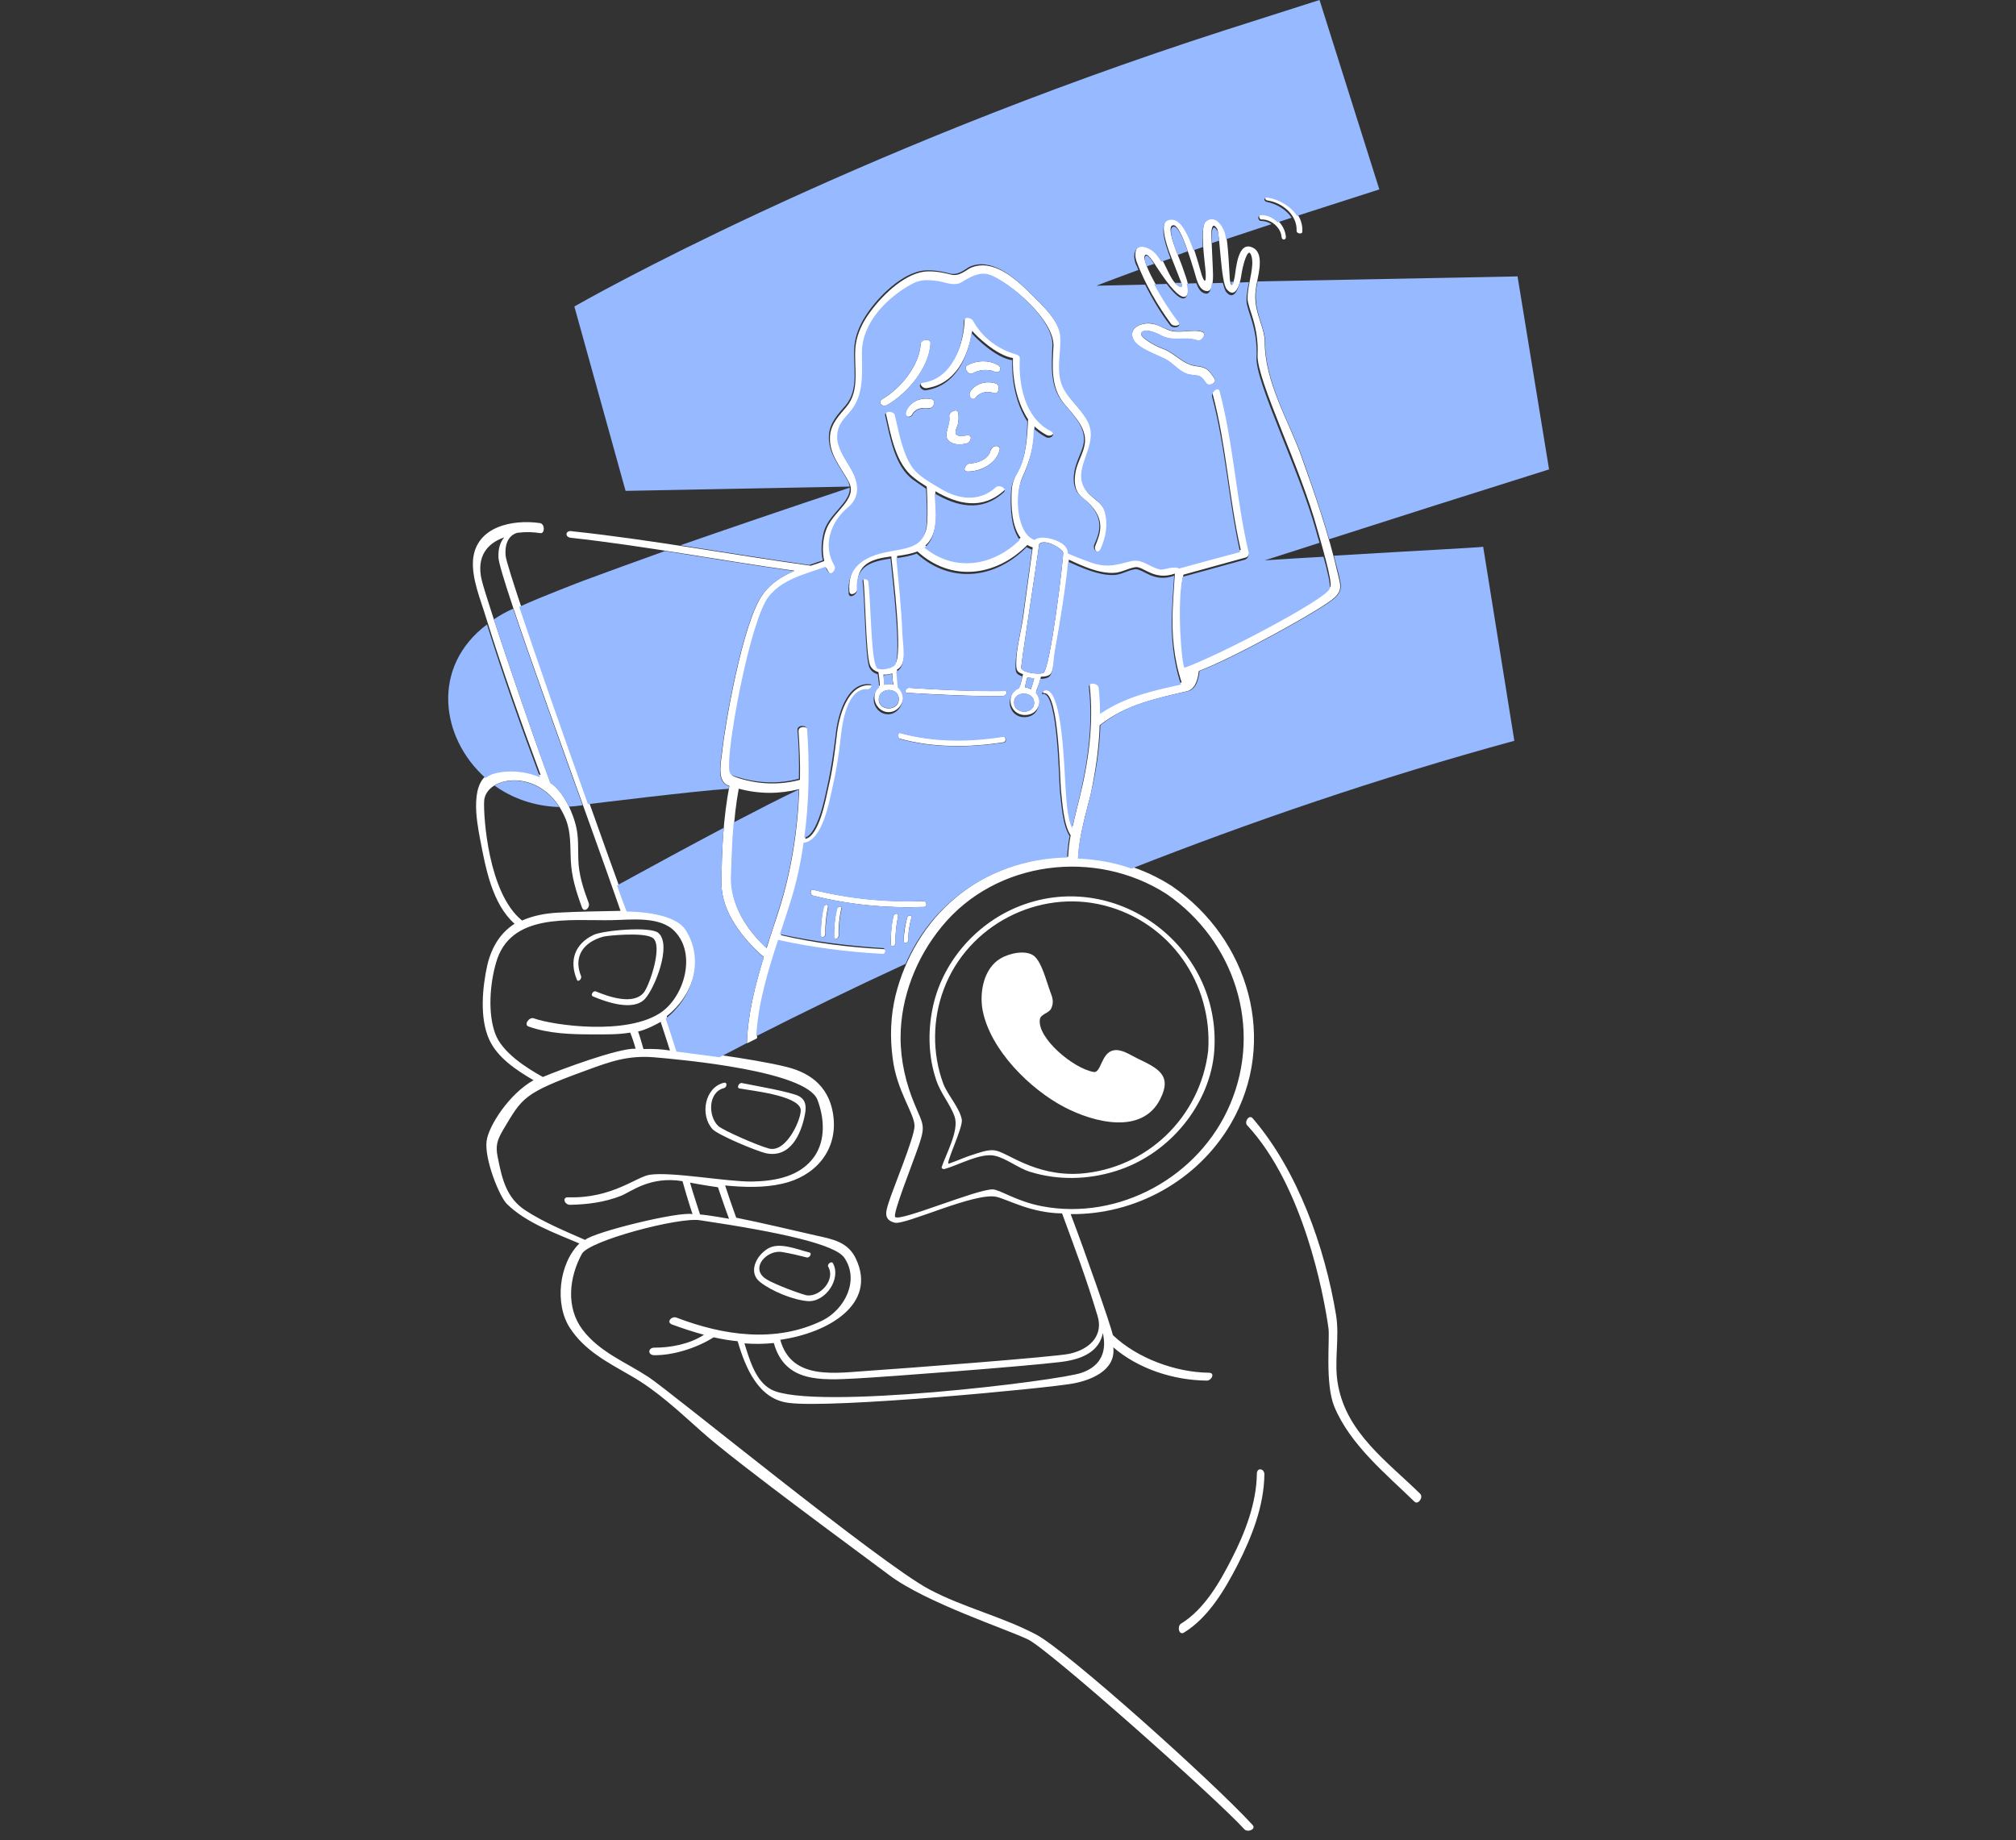 <?xml version="1.0" encoding="UTF-8" standalone="no"?> <svg xmlns="http://www.w3.org/2000/svg" xmlns:xlink="http://www.w3.org/1999/xlink" xmlns:serif="http://www.serif.com/" width="100%" height="100%" viewBox="0 0 563 514" version="1.1" xml:space="preserve" style="fill-rule:evenodd;clip-rule:evenodd;stroke-linejoin:round;stroke-miterlimit:2;"><rect x="0" y="0" width="563" height="514" fill="#333333" stroke="none"/> <g id="ArtBoard1" transform="matrix(1,0,0,1,-155.659,-0.773)"> <rect x="155.659" y="0.773" width="562.015" height="513.381" style="fill:none;"></rect> <g transform="matrix(1,0,0,1,0.659,0.773)"> <path d="M506,411.6C505.9,419.8 502.7,428.1 499,435.3C495.6,442 491.3,449.5 484.8,453.5C483.7,454.2 484.2,456.8 485.6,456C492.5,451.8 497.1,443.9 500.7,436.9C504.6,429.2 508,420.6 508.1,411.8C508.1,410.1 506,409.8 506,411.6Z" style="fill:white;fill-rule:nonzero;"></path> </g> <g transform="matrix(1,0,0,1,0.659,0.773)"> <path d="M551.6,417.2C542.4,408.2 531.2,400.3 528.7,387C527.4,380.4 529.2,373.8 528.1,367.2C525,348.4 517.4,326.9 504.8,312.3C503.8,311.2 502.4,313.4 503.3,314.3C519,331.2 524.7,361.6 526,371C526.4,374 525,386.4 527.6,392.8C532,403.5 542.1,411.7 550,419.4C551,420.4 552.6,418.2 551.6,417.2Z" style="fill:white;fill-rule:nonzero;"></path> </g> <g transform="matrix(1,0,0,1,0.659,0.773)"> <path d="M481.2,100.8C483.1,102 484.7,104.2 487,104.6C489.8,105.2 490,104.3 491.8,107C492.6,108.2 494.9,106.9 494.2,105.8C492.6,103.4 492,102.6 489.2,102.3C485.4,101.9 483.1,98.7 479.9,97.5C477.3,96.6 473,94 473.7,93C474.9,91.3 478.9,93.5 479.6,93.9C483.1,95.5 485.7,93.9 489.4,95.1C490.7,95.5 492.1,93.2 490.7,92.7C488.1,91.8 484,93.4 481.1,92.1C479.5,91.4 478.2,90.6 476.5,90.4C474.2,90 470.3,91.3 471.3,94.4C472.3,97.5 478.6,99.1 481.2,100.8Z" style="fill:white;fill-rule:nonzero;"></path> </g> <g transform="matrix(1,0,0,1,0.659,0.773)"> <path d="M509,56C513.1,56.6 517.3,60 517.1,64.5C517.1,65.3 518.7,65.5 518.7,64.7C519,59.4 513.9,55.5 509.1,54.8C508.2,54.6 508,55.9 509,56Z" style="fill:white;fill-rule:nonzero;"></path> </g> <g transform="matrix(1,0,0,1,0.659,0.773)"> <path d="M507.3,61.3C509.9,61.2 512.7,63.5 512.9,66.2C513,67.2 514.2,67.1 514.1,66.1C513.8,62.7 510.6,59.5 507.1,59.7C506.4,59.7 506.5,61.3 507.3,61.3Z" style="fill:white;fill-rule:nonzero;"></path> </g> <g transform="matrix(1,0,0,1,0.659,0.773)"> <path d="M462.1,202.5C462.2,202.5 462.3,202.4 462.3,202.4C469.7,196.7 477.9,195.1 486.7,193C489.2,192.2 489.6,188.8 489.8,187.4C498.6,184.2 524.2,170.2 527.7,166.9C530,164.7 529.3,163.3 528.6,160.2C526,148.9 522.2,138 518.3,127.1C514.8,117.4 508.2,106.7 508.2,95.5C508.2,93.8 507.7,92.1 507.1,90.3C506,86.9 505.2,84.4 505.7,80.7C506,77.9 508.4,71.2 505.1,69.3C500.7,66.8 500.2,75 499.8,77.4C499.5,78.9 498.9,80.9 498.5,78.4C498.3,77.2 498.1,68 497.2,64.8C496.6,62.7 494.3,59.3 491.8,61.6C489.9,63.4 491.6,73.9 491.7,76.1C491.9,79.8 491.1,78.3 490.6,76.8C489.7,73.9 486.8,61.5 482.7,61C477.1,60.3 481.8,71.1 482.8,73.6C483.5,75.3 484.2,77.3 484.8,78.7C485.8,81.2 483.7,80 482.5,78.2C480.7,75.5 479.6,71.1 476.7,69.3C472.8,66.9 471.2,70 472.5,73.3C474.7,79.1 478.3,85.4 482,90.4C482.8,91.5 485.3,90.9 484.3,89.5C481.3,85.5 478.8,81.5 476.5,77.1C476.1,76.3 474.4,72.8 474.6,71.7C475,69.6 477.5,73.8 478.1,74.7C485.9,86.7 486.8,82.5 486.9,80.8C487,79.2 485.8,76.4 485.3,74.8C484.5,72.3 480.1,63 482.7,62.9C484.7,62.8 487.7,73.2 488.5,75.7C489.1,77.5 489.6,81.1 492,81.3C494,81.5 493.8,77 493.7,75C493.6,72.2 493.4,68.9 493.3,66.1C493.2,63.5 493.7,62 494.9,63.9C495.7,65.2 495.9,78.8 497.6,80.8C500,83.7 501.3,79.3 501.6,77.2C502.2,73.2 503.4,69.9 504.1,70.7C504.7,71.4 504.8,73.3 504.7,74.1C504.5,77 503.4,80.4 503.4,83.4C503.4,86 506.6,90.9 506.2,99.2C505.9,106.1 518.2,130.5 522.9,147.9C523.8,151.2 527.2,162.4 526.5,163.9C525.1,167.1 495.6,182.6 486,185.9C485.2,185.4 483.8,168 485.5,160.5C485.5,160.5 497.1,157.3 502.9,155.7C503.7,155.5 504,154.5 503.9,153.7C500.4,138.8 499.7,123.5 495.8,108.7C495.4,107.2 493.3,108.9 493.7,110.2C497.5,124.5 498.2,139.2 501.5,153.6C495.8,155.1 490.2,156.7 484.5,158.2C483,157.5 480.7,158.5 479.3,158.5C476,157.7 474.3,155.3 470.8,156.2C467.2,157.1 464.9,157.9 461.1,156.9C458.6,156.2 453.9,154.2 453.4,154C453.4,154 453.6,152.2 451.6,151.1C449.6,149.8 445.8,148.9 444.1,150.2C439.1,148.5 438.6,137.7 440.4,133.6C442.6,128.7 443.8,125 443.9,119.1C444.8,119.9 446.1,120.9 447.3,121.5C448.7,122.2 450.2,120.6 448.6,119.8C441.5,116.1 439.6,106.9 440,99.5C440,99 439.4,98.5 439,98.4C434,97 429.6,93.6 427,89.1C426.5,88.2 424.4,87.6 424.4,89.1C424.2,96.2 421.1,105.1 413,106.3C411.2,106.6 412.4,108.6 413.8,108.4C421.8,107.2 425.4,99.7 426.5,92.4C427.5,93.7 433.3,99.3 437.9,100C437.9,100 437.2,109.7 442.1,117.1C441.9,121.7 441.6,127.4 439.4,131.4C438.1,133.8 437.6,134.9 437.5,137.7C437.4,141.4 437.5,146.9 440,150.2C432.4,157.6 421.8,159.2 413.4,152.4C417.4,148.9 416.4,142.3 416.2,137.2C422.4,140.8 429.3,142.6 435.5,136.9C436.7,135.8 434.3,134.6 433.3,135.5C428.7,139.7 422.8,138.9 417.9,135.9C415.3,134.3 411.6,132.3 409.8,129.7C407.2,125.8 406.2,120 405.1,115.4C404.8,114.1 402,114.1 402.4,115.5C403.8,121.5 405.1,129.5 410.2,133.4C411.3,134.3 412.5,135.1 413.8,135.9C413.8,136 414.3,143.8 413.8,147.2C412.9,152.7 407.6,152.7 402.8,153.6C396.3,154.9 391.7,157.9 392.2,165.1C392.3,166.8 394.6,165.6 394.5,164.2C394,157.2 398.8,156.1 403.9,155.4C404.4,160 407.3,184 404.9,185.4C404.2,185.8 402.2,186.7 400.4,186.2C398.4,185.7 398.5,168.5 397.7,161.9C397.6,161.1 396,160.8 396.1,161.7C396.7,166.4 396.8,182.2 397.9,185.6C398.3,186.7 399.2,187.4 400.3,187.7C400.3,187.7 400.7,190.2 400.7,191.4C399.8,192.2 399.2,193.4 399.2,194.7C399.2,196.9 400.9,198.9 403.2,198.9C405.5,198.9 407.2,196.7 407.3,194.7C407.4,193.4 406.7,192.2 405.9,191.4C405.8,190.3 405.5,187 405.5,187C408.6,185.5 407.3,179.2 407.2,176.3C406.9,169 406.2,162.5 405.5,155.3C407.5,155 409.5,154.7 411.2,154C420.6,162.6 433.1,161.1 441.9,152.2C442.3,152.5 443.4,152.9 443.4,152.9C442.5,159.5 441.6,166.1 440.7,172.6C440.1,176.7 438.8,181.1 438.8,185.2C438.8,187.1 438.9,187.7 440.7,188.3C440.4,189.4 440.2,190.6 439.8,191.7C438.2,192.3 437.2,194 437.2,195.7C437.2,197.9 438.9,199.7 441.2,199.7C443.5,199.7 445.1,198.3 445.4,195.7C445.5,194.7 444.9,193.6 444.4,192.9C445,191.6 445.4,190.3 445.7,189C446.8,189 447.8,188.8 448.3,188.3C449.4,187.2 449.5,183.2 449.7,181.7C451.2,173.3 452.7,164.8 453.5,156.3C457.3,158.1 461.9,160.2 466.1,160C468.3,159.9 470,158.7 472.1,158.4C474.3,158.1 477.3,162.3 483.1,160.2C483.1,160.2 482.6,167.5 482.5,170.2C482.2,177.2 482.8,184 485,190.6C476.8,192.5 469.3,194.1 462.4,198.8C462.4,196.4 462.2,193.9 462,191.5C461.9,190.2 459.1,189.9 459.3,191.3C460.5,202.4 459,212.9 456.3,223.6C455.7,226 455.1,228.3 454.6,230.7C453,227.2 453,221.7 452.7,218.2C452.4,214.3 451.9,192.1 447.3,192.2C446.5,192.2 445.7,193.6 446.7,193.6C450.8,193.6 451,218.2 451.3,220.8C451.7,224.2 452,230.3 454,233.3C453.6,235.3 453.4,237.2 453.3,239.3C442.1,239.5 430.9,243.2 422,250.6C413.6,257.5 407.7,267.5 405.1,278C403.7,283.8 403.5,289.7 404.3,295.6C405.4,304.7 410.4,311 410.4,314.5C410.4,317.6 404.3,332.2 403.2,335.8C402.4,338.3 401.6,340.7 404.9,341.5C407.9,342.2 427.5,332.8 433.4,334.3C436.6,335.1 443,338.8 451.6,338.9C455.4,349.3 458.1,356.2 461.5,367.5C463.1,372.6 459.9,376.7 453.7,378.1C449.6,379 406,382.3 398.3,382.8C388.6,383.4 376.1,385.8 372.9,374.2C386.2,372.3 400.1,364.3 394,351.5C391.8,346.9 387.6,346.1 383,345.1C375.5,343.4 368.1,341.6 360.6,340.1C359.5,337.1 358.5,334.1 357.5,331.1C362.8,331.6 368.3,331.8 373.5,330.6C382.4,328.6 388.7,321.7 387.8,312.3C387,304.2 382,299.8 374.7,298C365.2,295.6 345,293.2 344.2,293C343.1,289.9 342.2,286.8 341.2,283.8C348.5,278.1 352.2,267.6 346.8,259.1C343.7,254.2 332.7,253.9 330.3,253.9C330,253.9 296.6,160.2 296.2,155.2C295.9,151.5 297.3,149.4 299.5,148.8C302.1,148.5 303.8,148.6 305.9,148.9C307.2,149.1 307.2,146.3 305.8,146.1C298.2,145 287.9,147 287.1,156.4C286.7,161.7 289.3,167.7 290.8,172.7C295.4,187.4 300.6,202 306,216.5C301.8,214.7 296.7,214.4 292.7,215.6C285.9,217.7 288.1,229.3 289.1,234.5C290.6,242.3 292.4,252.4 298.7,258C295,260.4 292.4,264.1 291.1,269.5C289.7,275.8 288.9,284.3 291.6,290.3C293.9,295.4 299.2,298.9 304,301.7C297.2,305.5 291.5,314.4 290.9,318.6C290.2,323.7 294.5,334.3 296.6,336.3C301.9,341.5 310,344.4 316.8,347.3C311,353 309.9,364.3 314.1,370.8C318.2,377.2 324.7,380.5 331.1,384.2C338.5,388.4 344.7,394.3 351,399.9C360.7,408.6 396,434.4 403.3,439.9C413.5,447.6 436.1,455 442.1,457.9C447.9,460.7 494.6,502.2 502.5,510.9C503.4,511.9 505.9,510.9 504.8,509.7C493.5,497.4 453.2,461.3 444.5,456.6C434.9,451.5 424.1,449 414.5,443.9C400.9,436.7 341.7,388.2 336.1,384.6C329.7,380.4 322.5,377.7 317.7,371.4C313,365.2 313.9,356.8 317.5,350.2C319.5,346.5 344.6,339.9 350.4,340.8C373.3,344.2 388.3,347.6 390.8,351.3C395.1,357.6 390.9,365.7 384.7,368.8C371.6,375.2 357,373 343.9,368C342.6,367.5 341,369.2 342.6,369.9C345.6,371 348.6,372 351.6,372.8C347.6,375.4 342.4,376.4 337.7,376.4C336,376.4 335.8,378.4 337.6,378.5C342.9,378.6 349.6,376.5 354.3,373.5C356.5,374 358.8,374.4 361,374.6C363.2,382.1 366.8,390.7 375.1,391.8C387,393.5 447.9,387.7 454.7,386.4C459.1,385.6 466.7,383 465.9,376.3C473,382.4 482.8,385.5 492,385.6C493.4,385.6 494.4,383.4 492.6,383.4C483.4,383.3 472.6,379.4 465.8,372.9C465.1,369.9 458,349.6 454,339.1C472,339.3 489.4,329.8 498.7,313.9C512.2,290.7 503.7,262.2 482.3,247.5C474.4,242.4 465.3,239.7 456.1,239.4C456.4,233.4 458.2,227.5 459.6,221.8C460.9,215.6 461.9,209.1 462.1,202.5ZM404.2,188.1C404.2,189.1 404.3,190.2 404.5,191.2C404,191.1 402.8,190.9 402,191.2C402,190.2 401.8,189.3 401.7,188.4C402.5,188.5 403.3,188.3 404.2,188.1ZM406,195.4C405.9,198.7 400.4,198.7 400.4,195.3C400.5,191.8 406.2,191.9 406,195.4ZM438.2,196.2C438.2,192.8 443.8,193 443.8,196.3C443.8,199.6 438.2,199.6 438.2,196.2ZM441.2,192C441.4,191.1 441.6,190.1 441.9,189.2C442.4,189.3 443.1,189.4 443.8,189.5C443.6,190.5 443.2,191.5 442.9,192.5C442.3,192.2 441.8,192 441.2,192ZM446.3,188C444.8,188.4 440.7,187.9 440.2,186.6C440,186 444.4,158.2 445.2,152C446.5,150.3 451.4,153 451.9,154.3C452.1,155.2 448.3,187.4 446.3,188ZM342.1,293.4C339.6,293 337.1,292.9 334.7,293C334.2,291.4 333.8,289.7 333.2,288.1C335.5,287.6 338.5,286 339.5,285.4C340.4,288 341.2,290.7 342.1,293.4ZM290.2,223.8C290.5,216.5 306.9,213.9 313,228.8C314.5,232.6 314.2,236.2 314.4,240.2C314.6,244.9 315.9,249 317.5,253.4C318.1,255.1 319.9,253.5 319.4,252.2C317.9,248.2 316.6,244.3 316.5,239.9C316.4,236.9 316.6,233.9 315.9,230.9C315.2,227.7 312.7,221.3 308.7,218.6C304,206.1 290.9,167.8 289.5,161.9C288,155.4 291.1,151.7 295.8,150.1C294.7,151.4 294.1,153.2 294.2,155.7C294.4,161.3 319,227.5 328.3,254.4C322.5,254.5 316.6,254.6 310.8,254.9C307.1,255.1 303.7,255.8 300.8,257.1C291.3,249.5 290,227.9 290.2,223.8ZM293.3,288.7C291.2,283 291.8,274.9 293.5,269C297.4,254.8 314.1,257.2 325.8,257C331.3,256.9 339.4,255.8 343.5,260.2C349.5,266.5 346.1,278.2 339.7,282.7C330.2,289.3 309.6,286.4 304,284.4C302.8,284 301.2,286.2 302.6,286.7C308.2,288.7 314.5,288.9 320.3,288.9C323.8,288.9 327.5,289 331,288.4C331.6,289.9 332.1,291.4 332.5,292.9C327.7,292.7 311.6,298.7 306.6,300.8C301.9,298.2 295.2,293.9 293.3,288.7ZM318.4,346.3C312.7,343.8 306.9,341.4 301.8,338.1C296.4,334.6 295.2,329.3 294,323.2C293.3,319.9 293.9,318.3 295.6,315.4C300.9,306.6 301,305.4 318.6,299C325.4,296.5 330.3,294.7 337.7,295.3C345.8,296 380.2,299.1 383.3,307.2C385.2,312.3 385.6,318.3 382.5,322.9C378.6,328.6 371.5,329.9 365,330C358.1,330.1 342.6,327.2 336.5,328.1C332.8,328.6 325.9,334.8 313.7,334.4C311.9,334.3 312.6,336.5 314.2,336.5C319.1,336.4 323.8,335.8 328.4,334C331.2,332.9 336.5,328.4 345.6,329.9C345.6,330 347.4,336.2 348.4,339.1C344.5,338.3 320.9,344.1 318.4,346.3ZM350.5,339.2C350.5,339.1 348.5,333.2 347.7,330.3C350.2,330.8 355.3,331.6 355.5,331.6C356.5,334.5 357.5,337.5 358.6,340.4C358.5,340.4 353.1,339.4 350.5,339.2ZM457.1,383.4C451.2,385.6 381.8,394.1 370.4,388.1C366,385.8 364.3,379.7 362.9,375.2C365.6,375.4 368.3,375.4 371.1,375.1C374.2,386.2 384.2,385.5 394.1,385C403.3,384.5 441.4,381.6 451.2,380.4C457.8,379.6 462,377.2 463,372.3C463.2,373.6 465.1,380.6 457.1,383.4ZM480.8,249.7C499.7,262.7 507.7,287 498.5,308.5C489.9,328.7 467.5,341 446,336.9C438.7,335.5 434.2,332.2 432.2,332.2C427.8,332.1 406.3,341.3 405,339.9C404.2,339.1 409.6,325.7 411.6,319.9C413.5,314.3 412.8,314.1 410.5,308.6C408,302.7 406.5,296.3 406.5,289.8C406.5,278.6 410.9,267.4 418,258.8C433.1,240.3 460.9,236.9 480.8,249.7Z" style="fill:white;fill-rule:nonzero;"></path> </g> <g transform="matrix(1,0,0,1,0.659,0.773)"> <path d="M373.5,349.7C375.8,350.1 378,350.6 380.3,351.2C381.1,351.4 381.9,350 381,349.8C377.7,349 372.7,346.8 369.5,348.7C366.2,350.6 363.8,355.4 367.3,358.1C370.5,360.6 376.5,363.1 380.6,363.4C385.6,363.7 390,357.1 387.6,352.8C387.2,352.1 385.9,353.1 386.3,353.8C388.4,357.5 384,362.2 380.4,361.8C379.5,361.7 371.5,358.9 368.9,357.2C364.3,354.2 369.2,348.9 373.5,349.7Z" style="fill:white;fill-rule:nonzero;"></path> </g> <g transform="matrix(1,0,0,1,0.659,0.773)"> <path d="M368.9,322.1C375.6,323.5 378.7,317 379.8,311.2C380.2,309.1 380.1,307.3 378.2,306.2C376.2,305 365.1,303.1 362.2,302.5C361.4,302.3 360.6,303.8 361.5,304C364.6,304.6 377.8,305.9 378.6,309.8C379,312 374.8,322 369.8,320.8C366.7,320 356.9,315.7 355.6,314.5C352.7,311.8 352.7,305 357.2,303.9C358,303.7 358.2,302.2 357.2,302.4C351.8,303.7 350.4,311.4 354,315.4C355.7,317.1 366.3,321.5 368.9,322.1Z" style="fill:white;fill-rule:nonzero;"></path> </g> <g transform="matrix(1,0,0,1,0.659,0.773)"> <path d="M317.3,272.7C315,267.1 318,263.1 323.5,261.6C324.7,261.3 334.6,260.3 337.2,261.9C340.3,263.8 336.4,275.2 334.8,277.2C331.9,280.8 325,278.4 321.4,276.9C320.6,276.6 319.8,278 320.6,278.3C324.4,279.9 331.8,282.5 335.1,279C337.8,276.1 342.7,264 338.9,260.6C336.7,258.6 323.3,259.9 320.8,261.1C315.5,263.6 313.9,268.3 316.1,273.6C316.4,274.5 317.5,273.4 317.3,272.7Z" style="fill:white;fill-rule:nonzero;"></path> </g> <g transform="matrix(1,0,0,1,0.659,0.773)"> <path d="M314.4,150.2C335.3,152.5 356,156.5 376.9,159.4C373.5,160.9 370.4,162.7 368.1,165.9C362.3,173.6 357.3,203.9 356.8,209C356.6,211.4 355.6,215.5 356.7,217.8C357.1,218.7 357.8,219.2 358.7,219.5C357,228.4 356.5,237.8 356.5,246.9C356.5,254.7 362.5,262.3 368.3,267.3C365.9,275.2 363.8,283.3 363.6,291.4C364.6,290.9 365.6,290.4 366.4,290C366.9,280.8 369.7,271.7 372.6,262.8C382.2,265 392,266.2 401.8,266.7C402.7,266.7 402.7,265.1 401.9,265.1C392.2,264.6 382.5,263.4 373.1,261.2C374.1,258.2 375.1,255.2 376,252.3C377.7,247 378.9,241.4 379.7,235.7C385,235.1 386.8,224.3 387.7,220.6C388.8,215.8 389.6,211 390.1,206.1C390.5,202.3 391.9,192.3 397.6,192.8C398.4,192.9 399.2,191.5 398.2,191.4C391.6,190.8 389.2,200.5 388.7,205.3C388.1,210.3 387.5,215.2 386.3,220.1C385.7,222.8 383.8,233.5 379.9,234.3C381.3,224.2 381.4,213.8 380.7,204C380.6,202.7 377.9,202.7 378,204.2C378.3,208.7 378.5,213.2 378.4,217.8C372.8,219.3 367,219.1 361.5,217.4C359,216.6 358.9,216.5 358.9,213.9C358.8,206.2 364.9,173.6 369.9,167C373.8,161.9 380.1,160.7 385.8,158.6C386,159 386.2,159.5 386.5,159.9C387.4,161.4 389,159.4 388.3,158.2C384.8,152.6 387.4,145.9 392,142.1C397.2,137.8 393.3,132 392.1,129.9C390.6,127.4 388.9,124.8 389.1,121.8C389.3,118.9 390.6,117.6 392.5,115.5C396.7,110.7 396,104.9 396,98.8C396,90.5 402.8,83.6 409.8,79.7C412.4,78.3 414.3,78.4 417.2,78.8C418.8,79 420.9,80 423,79.5C424.2,79.2 427.9,75.8 431.6,77C436.7,78.7 449.5,89.3 449.2,96.7C448.9,102.4 448.4,108.2 452.2,112.8C455,116.2 459,119.9 457.8,124.7C457.2,127.3 455.7,129.5 455.3,132.2C454.9,134.9 455.2,137.4 457.4,139.1C464.5,144.6 462.1,149.3 460.9,152.4C460.3,153.9 462,155.1 462.7,153.5C464.1,150.2 464.8,146.8 463.8,143.3C462.8,139.8 459.2,139.2 457.8,136C455.2,130.4 461.9,124.8 459.3,118.6C457.4,114.2 452.8,111.3 451.5,106.8C450.4,102.8 451.7,98.7 451.4,94.6C451.1,89.7 446,85.2 442.7,81.9C438.3,77.5 432.1,72.2 426.1,74.8C424.8,75.4 422.9,77.3 420.6,76.7C417.9,76 414.6,75.4 411.9,76.1C406,77.6 399.9,84 396.8,88.9C395.3,91.3 394.2,94 393.9,96.9C393.4,102.6 395.3,108.9 391.4,113.6C389.3,116.1 387.1,118.3 386.8,121.7C386.4,126.9 389.9,130.5 392.1,134.7C394.6,139.6 387.3,142.9 385.6,148.3C384.8,150.6 384.5,154 385.2,156.7C383.9,157.2 382.7,157.6 381.4,158C360.4,155.1 336,150.6 314.9,148.4C312.9,147.9 312.6,150 314.4,150.2ZM361.3,220.3L361.4,220.3C367,221.8 372.6,221.8 378.2,220.4C377.8,231.8 376,243.3 372.6,254C371.5,257.5 370.2,261.1 369.1,264.8C363.5,259.7 359.1,252.8 359.3,245.1C359.5,236.8 359.8,228.4 361.3,220.3Z" style="fill:white;fill-rule:nonzero;"></path> </g> <g transform="matrix(1,0,0,1,0.659,0.773)"> <path d="M466.5,327.1C482.1,322.3 493.1,307.8 494.1,293.5C496.2,264 466,241.9 438.7,253.5C427,258.5 417.9,269.2 415.4,281.8C414.1,288.3 414.3,295.2 416.4,301.5C417.6,305.3 420.4,308.4 421.6,311.9C422.9,315.7 419.2,322.3 418,325.9C417.8,326.4 418.5,326.6 418.8,326.5C422.7,325.4 428.9,321.9 432.8,322.8C436,323.5 439.4,326.3 442.7,327.3C450.5,329.7 458.8,329.5 466.5,327.1ZM432.8,321.3C430.8,321 428.3,322 426.4,322.6C425,323 422.3,324.2 420,325C418.8,325.4 424,314.9 423.6,312.7C423,309.4 419.6,305.8 418.4,302.6C415.3,294.2 415.4,284.6 418.6,276.2C425.3,258.4 445,248.2 463.4,252.9C481.8,257.6 493.7,274.7 492.4,293.5C490.2,311.9 475.4,326.4 456.6,327.8C443.9,328.6 436.2,321.7 432.8,321.3Z" style="fill:white;fill-rule:nonzero;"></path> </g> <g transform="matrix(1,0,0,1,0.659,0.773)"> <path d="M479,307C482.5,300.2 478.2,298.3 472.6,295.6C470.7,294.7 468.1,292.8 465.8,293.4C462.5,294.2 462.5,299.8 460.4,299.4C454.7,298.4 444.6,289.9 445.4,284.7C445.6,283.2 448,283 448.6,281.6C449.4,279.7 448.9,278.6 448.2,276.7C447.2,274 446,269 443.9,267.1C441.6,265.1 436.7,266.3 434.4,267.7C429.7,270.5 428.5,277.1 429.4,282.1C431.5,293.2 442.7,304.3 452.4,309.3C460.3,313.4 473.9,317.1 479,307Z" style="fill:white;fill-rule:nonzero;"></path> </g> <g transform="matrix(1,0,0,1,0.659,0.773)"> <path d="M412.1,96.1C411.8,102 406.5,108.5 401.5,111.4C399.9,112.3 401.4,113.9 402.8,113.1C408.5,109.8 414.5,102.7 414.9,95.9C414.9,94.4 412.1,94.7 412.1,96.1Z" style="fill:white;fill-rule:nonzero;"></path> </g> <g transform="matrix(1,0,0,1,0.659,0.773)"> <path d="M428.7,110C430,109.3 431.4,109.4 432.7,109.8C434,110.2 434.4,107.5 433.1,107.1C430.5,106.3 427.6,107 426,109.3C425.2,110.5 426.5,112.4 427.6,110.9C427.7,110.7 428.3,110.2 428.7,110Z" style="fill:white;fill-rule:nonzero;"></path> </g> <g transform="matrix(1,0,0,1,0.659,0.773)"> <path d="M425.2,102C427.8,100.6 431,100.5 433.6,101.9C435,102.6 434.3,104.5 432.7,103.8C432.3,103.6 431.6,103.4 431.1,103.4C429.5,103.2 428,103.5 426.6,104.3C425.5,104.9 423.9,102.7 425.2,102Z" style="fill:white;fill-rule:nonzero;"></path> </g> <g transform="matrix(1,0,0,1,0.659,0.773)"> <path d="M415.2,111.5C412.5,110.9 409.6,111.9 408.2,114.4C407.9,114.9 407.7,115.8 408.2,116.2C408.7,116.6 409.4,116.3 409.7,115.8C410.3,114.7 411.3,114.1 412.5,114L414.1,114C415.8,114.3 416.5,111.8 415.2,111.5Z" style="fill:white;fill-rule:nonzero;"></path> </g> <g transform="matrix(1,0,0,1,0.659,0.773)"> <path d="M425.2,131.7C429,131.7 433.4,129.4 434.2,125.5C434.3,124.8 433.5,124.5 433,124.6C432.3,124.7 431.8,125.3 431.6,125.9C431.1,128.2 428,129.4 426,129.4C424.7,129.4 423.5,131.7 425.2,131.7Z" style="fill:white;fill-rule:nonzero;"></path> </g> <g transform="matrix(1,0,0,1,0.659,0.773)"> <path d="M420.3,123.4C421.5,124.3 423.4,124.2 424.8,123.9C426.2,123.6 426.8,121.3 425,121.6C424.2,121.7 422.7,122 422.1,121.4C421.4,120.7 422.3,119.3 422.5,118.5C422.7,117.5 422.8,116.4 422.6,115.3C422.4,113.9 419.9,115 420.1,116.3C420.3,117.8 419.7,119.1 419.4,120.6C419.1,121.7 419.3,122.7 420.3,123.4Z" style="fill:white;fill-rule:nonzero;"></path> </g> <g transform="matrix(1,0,0,1,0.659,0.773)"> <path d="M435.1,194.4C435.9,194.4 436.7,193 435.7,193C426.8,193.1 417.9,192.7 408.9,192.1C408.1,192 407.3,193.4 408.3,193.5C417.3,194 426.2,194.5 435.1,194.4Z" style="fill:white;fill-rule:nonzero;"></path> </g> <g transform="matrix(1,0,0,1,0.659,0.773)"> <path d="M381.9,250.1C392,252.7 402.7,253.7 413.2,253.3C414,253.3 413.8,251.6 413,251.7C402.7,252 392.1,251 382.1,248.5C381.2,248.2 381.2,249.9 381.9,250.1Z" style="fill:white;fill-rule:nonzero;"></path> </g> <g transform="matrix(1,0,0,1,0.659,0.773)"> <path d="M406.3,206.3C415.6,208.9 425.9,208.8 435.3,207.3C436.1,207.2 435.9,205.5 435.1,205.7C425.7,207.1 415.6,207.2 406.4,204.7C405.6,204.5 405.6,206.1 406.3,206.3Z" style="fill:white;fill-rule:nonzero;"></path> </g> <g transform="matrix(1,0,0,1,0.659,0.773)"> <path d="M385,253.4C384.4,255.9 384.2,258.6 384.2,261.2C384.2,262.3 385.5,261.7 385.5,260.8C385.4,258.4 385.7,255.8 386.2,253.4C386.5,252.4 385.2,252.5 385,253.4Z" style="fill:white;fill-rule:nonzero;"></path> </g> <g transform="matrix(1,0,0,1,0.659,0.773)"> <path d="M388.7,253.9C388.1,256.4 387.9,259.1 387.9,261.7C387.9,262.8 389.2,262.2 389.2,261.3C389.1,258.9 389.4,256.3 389.9,253.9C390.3,252.9 389,253 388.7,253.9Z" style="fill:white;fill-rule:nonzero;"></path> </g> <g transform="matrix(1,0,0,1,0.659,0.773)"> <path d="M404.5,255.9C403.9,258.4 403.7,261.1 403.8,263.7C403.8,264.8 405.1,264.2 405.1,263.3C405,260.9 405.3,258.3 405.8,255.9C406,254.9 404.7,255 404.5,255.9Z" style="fill:white;fill-rule:nonzero;"></path> </g> <g transform="matrix(1,0,0,1,0.659,0.773)"> <path d="M408.3,256.4C407.8,258.5 407.4,260.6 407.4,262.8C407.4,263.9 408.7,263.3 408.7,262.4C408.6,260.3 409,258.4 409.5,256.4C409.8,255.4 408.5,255.5 408.3,256.4Z" style="fill:white;fill-rule:nonzero;"></path> </g> <g transform="matrix(1,0,0,1,0.659,0.773)"> <path d="M356.5,246.9C356.5,241.7 356.7,236.4 357.1,231.2C347.3,236.4 336.6,242.2 327.3,247.3C328.9,251.8 330,254.5 330,254.6C332.4,254.6 343.4,254.9 346.5,259.8C351.9,268.3 348.2,278.8 340.9,284.5C342,287.6 342.9,290.7 343.9,293.7C344.3,293.8 349.5,294.4 355.9,295.3C358.4,294 361,292.7 363.6,291.3C363.8,283.3 365.9,275.2 368.3,267.4C362.5,262.3 356.5,254.7 356.5,246.9Z" style="fill:rgb(150,185,255);fill-rule:nonzero;"></path> <path d="M400.4,195.2C400.4,198.6 405.8,198.7 406,195.3C406.2,191.9 400.5,191.8 400.4,195.2Z" style="fill:rgb(150,185,255);fill-rule:nonzero;"></path> <path d="M404.4,191.3C404.3,190.3 404.2,189.2 404.1,188.2C403.3,188.4 402.4,188.6 401.6,188.6C401.8,189.5 401.9,190.5 401.9,191.4C402.7,190.9 404,191.1 404.4,191.3Z" style="fill:rgb(150,185,255);fill-rule:nonzero;"></path> <path d="M474.7,72C474.6,72.5 474.9,73.4 475.2,74.4C475.9,74.2 476.6,73.9 477.3,73.7C476.3,72.1 475,70.5 474.7,72Z" style="fill:rgb(150,185,255);fill-rule:nonzero;"></path> <path d="M482.8,63.3C481.1,63.4 482.5,67.7 483.9,71.2C484.8,70.9 485.7,70.5 486.7,70.2C485.5,66.8 484,63.2 482.8,63.3Z" style="fill:rgb(150,185,255);fill-rule:nonzero;"></path> <path d="M493.4,66.6L493.4,67.9C494.1,67.7 494.8,67.4 495.5,67.2C495.3,65.8 495.2,64.8 495,64.5C493.8,62.5 493.3,64 493.4,66.6Z" style="fill:rgb(150,185,255);fill-rule:nonzero;"></path> <path d="M505.8,80.7C505.4,84.3 506.1,86.9 507.2,90.3C507.8,92.1 508.3,93.8 508.3,95.5C508.3,106.7 514.9,117.5 518.4,127.1C521.2,134.9 523.9,142.7 526.2,150.6C545.2,144.5 565.6,138 587.6,131.1L578.8,77.2L506.2,78.6C506.1,79.4 505.9,80.2 505.8,80.7Z" style="fill:rgb(150,185,255);fill-rule:nonzero;"></path> <path d="M499.6,78.7L498.7,78.7C499,80.1 499.3,79.6 499.6,78.7Z" style="fill:rgb(150,185,255);fill-rule:nonzero;"></path> <path d="M441.9,189.2C441.6,190.1 441.4,191 441.2,192C441.8,192 442.4,192.2 442.9,192.4C443.3,191.4 443.6,190.5 443.8,189.4C443.1,189.4 442.4,189.3 441.9,189.2Z" style="fill:rgb(150,185,255);fill-rule:nonzero;"></path> <path d="M369,264.8C370.2,261.2 371.4,257.5 372.5,254C375.9,243.4 377.7,231.9 378.1,220.5C373.2,222.8 366.8,226.1 359.9,229.7C359.4,234.9 359.3,240.1 359.1,245.2C359,252.7 363.5,259.6 369,264.8Z" style="fill:rgb(150,185,255);fill-rule:nonzero;"></path> <path d="M446.3,188C448.3,187.4 452.1,155.2 451.9,154.4C451.5,153 446.5,150.3 445.2,152.1C444.4,158.2 440,186 440.2,186.7C440.6,187.9 444.8,188.4 446.3,188Z" style="fill:rgb(150,185,255);fill-rule:nonzero;"></path> <path d="M447.1,192.8C451.7,192.8 452.2,214.9 452.5,218.8C452.8,222.3 452.8,227.8 454.4,231.3C454.9,229 455.5,226.6 456.1,224.2C458.7,213.5 460.3,202.9 459.1,191.9C458.9,190.4 461.7,190.8 461.8,192.1C462.1,194.6 462.2,197 462.2,199.4C469.1,194.7 476.6,193 484.8,191.2C482.6,184.6 482,177.7 482.3,170.8C482.4,168.1 482.9,160.8 482.9,160.8C477.1,162.9 474.2,158.7 471.9,159C469.8,159.3 468.1,160.6 465.9,160.6C461.7,160.7 457.2,158.6 453.3,156.9C452.4,165.4 451,173.9 449.5,182.3C449.2,183.7 449.2,187.8 448.1,188.9C447.6,189.4 446.6,189.6 445.5,189.6C445.2,191 444.7,192.3 444.2,193.5C444.8,194.2 445.3,195.3 445.2,196.3C444.9,198.9 443.4,200.3 441,200.3C438.7,200.3 437,198.5 437,196.3C437,194.6 438,192.9 439.6,192.3C440.1,191.2 440.2,190 440.5,188.9C438.7,188.3 438.6,187.8 438.6,185.8C438.7,181.7 439.9,177.3 440.5,173.2C441.4,166.6 442.3,160 443.2,153.5C443.2,153.5 442.1,153.1 441.7,152.8C433,161.7 420.5,163.2 411,154.6C409.3,155.3 407.3,155.6 405.3,155.9C406,163.1 406.7,169.6 407,176.9C407.1,179.9 408.4,186.1 405.3,187.6C405.3,187.6 405.6,190.9 405.7,192C406.5,192.8 407.2,194 407.1,195.3C407,197.3 405.3,199.5 403,199.5C400.7,199.5 399,197.5 399,195.3C399,194 399.6,192.8 400.5,192C400.5,190.8 400.1,188.3 400.1,188.3C399,188 398.1,187.3 397.7,186.2C396.6,182.8 396.5,167.1 395.9,162.3C395.8,161.4 397.4,161.7 397.5,162.5C398.3,169.1 398.2,186.3 400.2,186.8C402,187.3 404,186.5 404.7,186C407.1,184.5 404.1,160.6 403.7,156C398.6,156.8 393.8,157.9 394.3,164.8C394.4,166.1 392.1,167.4 392,165.7C391.5,158.6 396.1,155.5 402.6,154.2C407.4,153.2 412.6,153.2 413.6,147.8C414.2,144.4 413.6,136.6 413.6,136.5C412.4,135.7 411.2,134.8 410,134C404.8,130.2 403.6,122.1 402.2,116.1C401.9,114.7 404.6,114.7 404.9,116C406,120.6 407,126.4 409.6,130.3C411.3,132.9 415,134.9 417.7,136.5C422.6,139.5 428.5,140.3 433.1,136.1C434.1,135.2 436.4,136.5 435.3,137.5C429.1,143.2 422.1,141.4 416,137.8C416.3,142.9 417.2,149.5 413.2,153C421.6,159.8 432.2,158.2 439.8,150.8C437.3,147.5 437.2,142 437.3,138.3C437.4,135.5 437.8,134.3 439.2,132C441.5,128 441.8,122.3 441.9,117.7C437,110.2 437.7,100.6 437.7,100.6C433.1,100 427.4,94.3 426.3,93C425.2,100.3 421.6,107.8 413.6,109C412.2,109.2 411,107.2 412.8,106.9C420.9,105.7 424,96.7 424.2,89.7C424.2,88.2 426.4,88.8 426.8,89.7C429.3,94.3 433.8,97.6 438.8,99C439.2,99.1 439.9,99.6 439.8,100.1C439.4,107.5 441.2,116.7 448.4,120.4C450,121.2 448.5,122.8 447.1,122.1C445.9,121.5 444.6,120.5 443.7,119.7C443.6,125.6 442.4,129.3 440.2,134.2C438.4,138.3 438.9,149.1 443.9,150.8C445.6,149.5 449.3,150.4 451.4,151.7C453.4,152.9 453.2,154.6 453.2,154.6C453.7,154.8 458.4,156.8 460.9,157.5C464.7,158.5 467,157.7 470.6,156.8C474.1,155.9 475.8,158.4 479.1,159.1C480.5,159.1 482.8,158 484.3,158.8C490,157.2 495.6,155.7 501.3,154.2C498.1,139.8 497.3,125.1 493.5,110.8C493.2,109.6 495.2,107.8 495.6,109.3C499.5,124.1 500.2,139.4 503.7,154.3C503.9,155 503.5,156 502.7,156.3C496.9,157.9 485.3,161.1 485.3,161.1C483.6,168.5 485,186 485.8,186.5C495.4,183.1 524.9,167.6 526.3,164.5C526.7,163.6 525.7,159.4 524.6,155.5C519.5,155.8 514,156.1 508.2,156.5C513.2,154.9 518.3,153.3 523.5,151.6C523.1,150.3 522.8,149.3 522.6,148.5C517.8,131 505.5,106.7 505.9,99.8C506.3,91.5 503.1,86.7 503.1,84C503.1,82.4 503.4,80.6 503.8,78.8L501.2,78.9C500.7,81.1 499.4,84 497.4,81.5C497.1,81.1 496.8,80.2 496.5,79L493.4,79.1C493.3,80.7 492.8,82.2 491.7,82C490.3,81.8 489.6,80.5 489.1,79.1L486.4,79.2C486.6,80 486.7,80.8 486.7,81.3C486.6,82.7 485.9,86 480.8,79.3L477.3,79.4C479.3,83.1 481.5,86.6 484.1,90C485.1,91.4 482.6,91.9 481.8,90.9C479.2,87.5 476.8,83.5 474.8,79.5L461.2,79.8C465,78.3 468.9,76.9 472.9,75.4C472.7,74.9 472.5,74.3 472.2,73.8C470.9,70.4 472.5,67.4 476.4,69.8C477.6,70.5 478.5,71.8 479.3,73.1C480.1,72.8 481,72.5 481.9,72.2C480.4,68.3 477.9,60.9 482.6,61.4C485,61.7 486.9,65.9 488.3,69.9C489.2,69.6 490,69.3 490.9,69C490.7,65.9 490.8,62.9 491.7,62C494.2,59.7 496.5,63.1 497.1,65.2C497.2,65.6 497.3,66.2 497.4,66.8C501.6,65.4 505.8,64 510.1,62.6C509.2,62 508.1,61.7 507.1,61.7C506.3,61.7 506.1,60.1 507,60.1C508.8,60 510.5,60.8 511.8,62.1C512.5,61.9 513.2,61.6 513.9,61.4L515.7,60.8C514.2,58.5 511.4,56.9 508.8,56.4C507.8,56.2 507.9,55 509,55.2C512.2,55.7 515.5,57.6 517.2,60.3L540.2,52.9L523.5,0L497.2,8.4C390.7,42.7 318.4,83.9 315.4,85.6L329.7,137.1L392.3,135.9C392.2,135.4 392.1,134.9 391.8,134.4C389.6,130.2 386.1,126.6 386.5,121.4C386.8,118 389,115.7 391.1,113.3C395.1,108.6 393.1,102.3 393.6,96.6C393.9,93.7 395,91 396.5,88.6C399.5,83.7 405.7,77.3 411.6,75.8C414.3,75.1 417.7,75.7 420.3,76.4C422.7,77 424.6,75.1 425.8,74.5C431.7,71.9 438,77.2 442.4,81.6C445.7,84.9 450.9,89.4 451.1,94.3C451.3,98.3 450.1,102.4 451.2,106.5C452.4,111.1 457.1,113.9 459,118.3C461.6,124.4 455,130.1 457.5,135.7C458.9,138.9 462.5,139.5 463.5,143C464.5,146.5 463.8,150 462.4,153.2C461.7,154.9 460,153.6 460.6,152.1C461.9,149.1 464.2,144.3 457.1,138.8C454.9,137.1 454.6,134.6 455,131.9C455.4,129.2 456.8,127 457.5,124.4C458.7,119.6 454.7,115.9 451.9,112.5C448.1,107.9 448.7,102.1 448.9,96.4C449.2,89 436.4,78.4 431.3,76.7C427.6,75.5 423.9,78.9 422.7,79.2C420.6,79.7 418.5,78.7 416.9,78.5C414,78.1 412,78 409.5,79.4C402.6,83.2 395.7,90.2 395.7,98.5C395.7,104.6 396.4,110.4 392.2,115.2C390.4,117.3 389,118.6 388.8,121.5C388.6,124.5 390.3,127.1 391.8,129.6C393.1,131.7 396.9,137.5 391.7,141.8C387.1,145.6 384.6,152.3 388,157.9C388.7,159 387.1,161 386.2,159.6C385.9,159.2 385.7,158.7 385.5,158.3C379.8,160.4 373.5,161.7 369.6,166.7C364.6,173.3 358.5,206 358.6,213.6C358.6,216.2 358.7,216.4 361.2,217.1C366.8,218.8 372.5,219 378.1,217.5C378.2,212.9 378.1,208.4 377.7,203.9C377.6,202.4 380.3,202.4 380.4,203.7C381.1,213.6 381,223.9 379.6,234C383.4,233.2 385.4,222.5 386,219.8C387.1,214.9 387.8,210 388.4,205C388.9,200.2 391.3,190.5 397.9,191.1C398.9,191.2 398.1,192.5 397.3,192.5C391.6,192 390.2,202 389.8,205.8C389.3,210.7 388.5,215.5 387.4,220.3C386.5,224.1 384.7,234.8 379.4,235.4C378.6,241.1 377.4,246.7 375.7,252C374.8,254.9 373.8,257.9 372.8,260.9C382.3,263 392,264.2 401.6,264.8C402.4,264.8 402.4,266.5 401.5,266.4C391.7,265.9 381.8,264.6 372.3,262.5C369.4,271.3 366.7,280.3 366.2,289.4C378.8,283 392.7,276.2 407.9,269.2C411,262.1 415.7,255.7 421.7,250.8C430.7,243.4 441.8,239.7 453,239.5C453.1,237.5 453.3,235.5 453.7,233.5C451.7,230.4 451.4,224.4 451,221C450.7,218.4 450.5,193.8 446.4,193.8C445.5,194.2 446.3,192.8 447.1,192.8ZM434.2,125.5C433.3,129.5 428.9,131.8 425.2,131.7C423.5,131.7 424.7,129.4 426,129.4C428.1,129.4 431.1,128.2 431.6,125.9C431.7,125.2 432.3,124.7 433,124.6C433.6,124.5 434.4,124.8 434.2,125.5ZM426,109.3C427.6,107 430.5,106.3 433.1,107.1C434.4,107.5 434,110.2 432.7,109.8C431.3,109.4 430,109.3 428.7,110C428.3,110.2 427.8,110.7 427.6,110.9C426.5,112.3 425.2,110.4 426,109.3ZM425.2,102C427.8,100.6 431,100.5 433.6,101.9C435,102.6 434.3,104.5 432.7,103.8C432.3,103.6 431.6,103.4 431.1,103.4C429.5,103.2 428,103.5 426.6,104.3C425.5,104.9 423.9,102.7 425.2,102ZM419.4,120.6C419.7,119.2 420.4,117.9 420.1,116.3C419.9,115 422.4,113.9 422.6,115.3C422.8,116.3 422.7,117.4 422.5,118.5C422.3,119.3 421.4,120.7 422.1,121.4C422.7,122 424.3,121.8 425,121.6C426.8,121.3 426.2,123.6 424.8,123.9C423.4,124.2 421.5,124.3 420.3,123.4C419.3,122.7 419.1,121.7 419.4,120.6ZM476.5,90.3C478.2,90.6 479.5,91.4 481.1,92C484,93.3 488.1,91.8 490.7,92.6C492.1,93 490.6,95.4 489.4,95C485.7,93.8 483,95.4 479.6,93.8C478.8,93.4 474.8,91.3 473.7,92.9C473,93.9 477.3,96.5 479.9,97.4C483.2,98.6 485.4,101.8 489.2,102.2C492,102.5 492.6,103.3 494.2,105.7C494.9,106.8 492.7,108.1 491.8,106.9C490,104.2 489.7,105.1 487,104.5C484.8,104 483.1,101.9 481.2,100.7C478.6,99 472.3,97.4 471.3,94.2C470.4,91.3 474.2,90 476.5,90.3ZM415.2,111.5C416.5,111.8 415.7,114.3 414.2,114.1C413.8,114 413,114 412.6,114.1C411.3,114.2 410.4,114.8 409.8,115.9C409.5,116.4 408.8,116.7 408.3,116.3C407.8,115.8 408,115 408.3,114.5C409.7,111.9 412.5,110.8 415.2,111.5ZM401.5,111.4C406.5,108.5 411.8,102 412.1,96.1C412.2,94.8 414.9,94.4 414.8,95.9C414.5,102.7 408.4,109.9 402.7,113.1C401.4,113.9 399.9,112.3 401.5,111.4ZM386.3,253.4C385.8,255.8 385.5,258.3 385.6,260.8C385.6,261.7 384.3,262.3 384.3,261.2C384.2,258.6 384.5,255.9 385.1,253.4C385.2,252.5 386.5,252.4 386.3,253.4ZM390,253.9C389.5,256.3 389.2,258.8 389.3,261.3C389.3,262.2 388,262.8 388,261.7C387.9,259.1 388.2,256.4 388.8,253.9C389,253 390.3,252.9 390,253.9ZM405.8,255.9C405.3,258.3 405,260.8 405.1,263.3C405.1,264.2 403.8,264.8 403.8,263.7C403.7,261.1 404,258.4 404.5,255.9C404.7,255 406,254.9 405.8,255.9ZM409.5,256.4C409,258.4 408.6,260.4 408.7,262.4C408.7,263.3 407.4,263.9 407.4,262.8C407.3,260.6 407.7,258.5 408.3,256.4C408.5,255.5 409.8,255.4 409.5,256.4ZM413.2,253.3C402.8,253.7 392.1,252.7 381.9,250.1C381.1,249.9 381.2,248.3 382,248.5C392,251.1 402.6,252.1 412.9,251.7C413.8,251.6 414,253.3 413.2,253.3ZM435.4,207.4C425.9,208.8 415.7,209 406.4,206.4C405.6,206.2 405.7,204.5 406.5,204.8C415.7,207.4 425.8,207.3 435.2,205.8C436,205.6 436.2,207.3 435.4,207.4ZM435.1,194.4C426.2,194.5 417.3,194.1 408.3,193.5C407.3,193.4 408.1,192.1 408.9,192.1C417.8,192.7 426.7,193.2 435.7,193C436.7,193 435.9,194.4 435.1,194.4Z" style="fill:rgb(150,185,255);fill-rule:nonzero;"></path> <path d="M527.5,155.2C527.9,156.9 528.4,158.5 528.8,160.2C529.5,163.2 530.1,164.7 527.9,166.9C524.4,170.2 498.8,184.2 490,187.4C489.8,188.8 489.4,192.3 486.9,193C478,195 469.8,196.6 462.5,202.4C462.4,202.5 462.3,202.5 462.3,202.5C462.1,209.1 461.1,215.6 459.5,222.2C458.1,228 456.3,233.9 456,239.8C461.1,240 466.2,240.9 471,242.6C503.8,229.7 539.8,217.3 577.9,206.9L569.2,152.7C568.6,152.9 552.4,153.7 527.5,155.2Z" style="fill:rgb(150,185,255);fill-rule:nonzero;"></path> <path d="M392.3,136.2C374,142.3 358.2,147.7 345,152.3C357.3,154.2 369.6,156.2 381,157.8C382.3,157.4 383.5,156.9 384.8,156.5C384.1,153.8 384.5,150.4 385.2,148.1C386.8,143.3 392.6,140.2 392.3,136.2Z" style="fill:rgb(150,185,255);fill-rule:nonzero;"></path> <path d="M484.9,79L483.1,79C484.3,80.3 485.6,80.9 484.9,79Z" style="fill:rgb(150,185,255);fill-rule:nonzero;"></path> <path d="M438.2,196.2C438.2,199.6 443.8,199.7 443.8,196.3C443.8,193 438.3,192.7 438.2,196.2Z" style="fill:rgb(150,185,255);fill-rule:nonzero;"></path> <g> <path d="M319.2,224.6C320.2,224.5 349.1,220.9 358.5,220.3C358.5,220.1 358.6,219.8 358.6,219.6C357.7,219.3 357,218.7 356.6,217.9C355.5,215.6 356.5,211.5 356.7,209.1C357.2,204 362.2,173.7 368,166C370.4,162.8 373.5,160.9 376.8,159.5C364.7,157.8 352.7,155.8 340.7,153.9C335.9,155.6 320.8,161.1 317.9,162.2C317.9,162.2 305.8,166.8 300,169.5C304.7,183.5 312.6,206.2 319.2,224.6Z" style="fill:rgb(150,185,255);fill-rule:nonzero;"></path> <path d="M292.9,173C297.5,187 305.3,209.7 308.7,218.7C310.9,220.2 312.6,222.7 313.9,225.3C315.2,225.2 316.4,225.1 317.7,224.9C310.8,205.7 303,184 298.3,170C296.3,170.9 294.5,171.9 292.9,173Z" style="fill:rgb(150,185,255);fill-rule:nonzero;"></path> <path d="M311.2,225.4C306.1,217.5 297.5,216.7 293.1,219.4C298.1,223 304.3,225.2 311.2,225.4Z" style="fill:rgb(150,185,255);fill-rule:nonzero;"></path> <path d="M305.8,217.1C300.5,203 295.5,188.8 291,174.4C275.2,186.3 278.1,206.2 290.6,217.3C291.2,216.8 291.8,216.5 292.6,216.2C296.5,215 301.5,215.3 305.8,217.1Z" style="fill:rgb(150,185,255);fill-rule:nonzero;"></path> </g> </g> </g> </svg> 